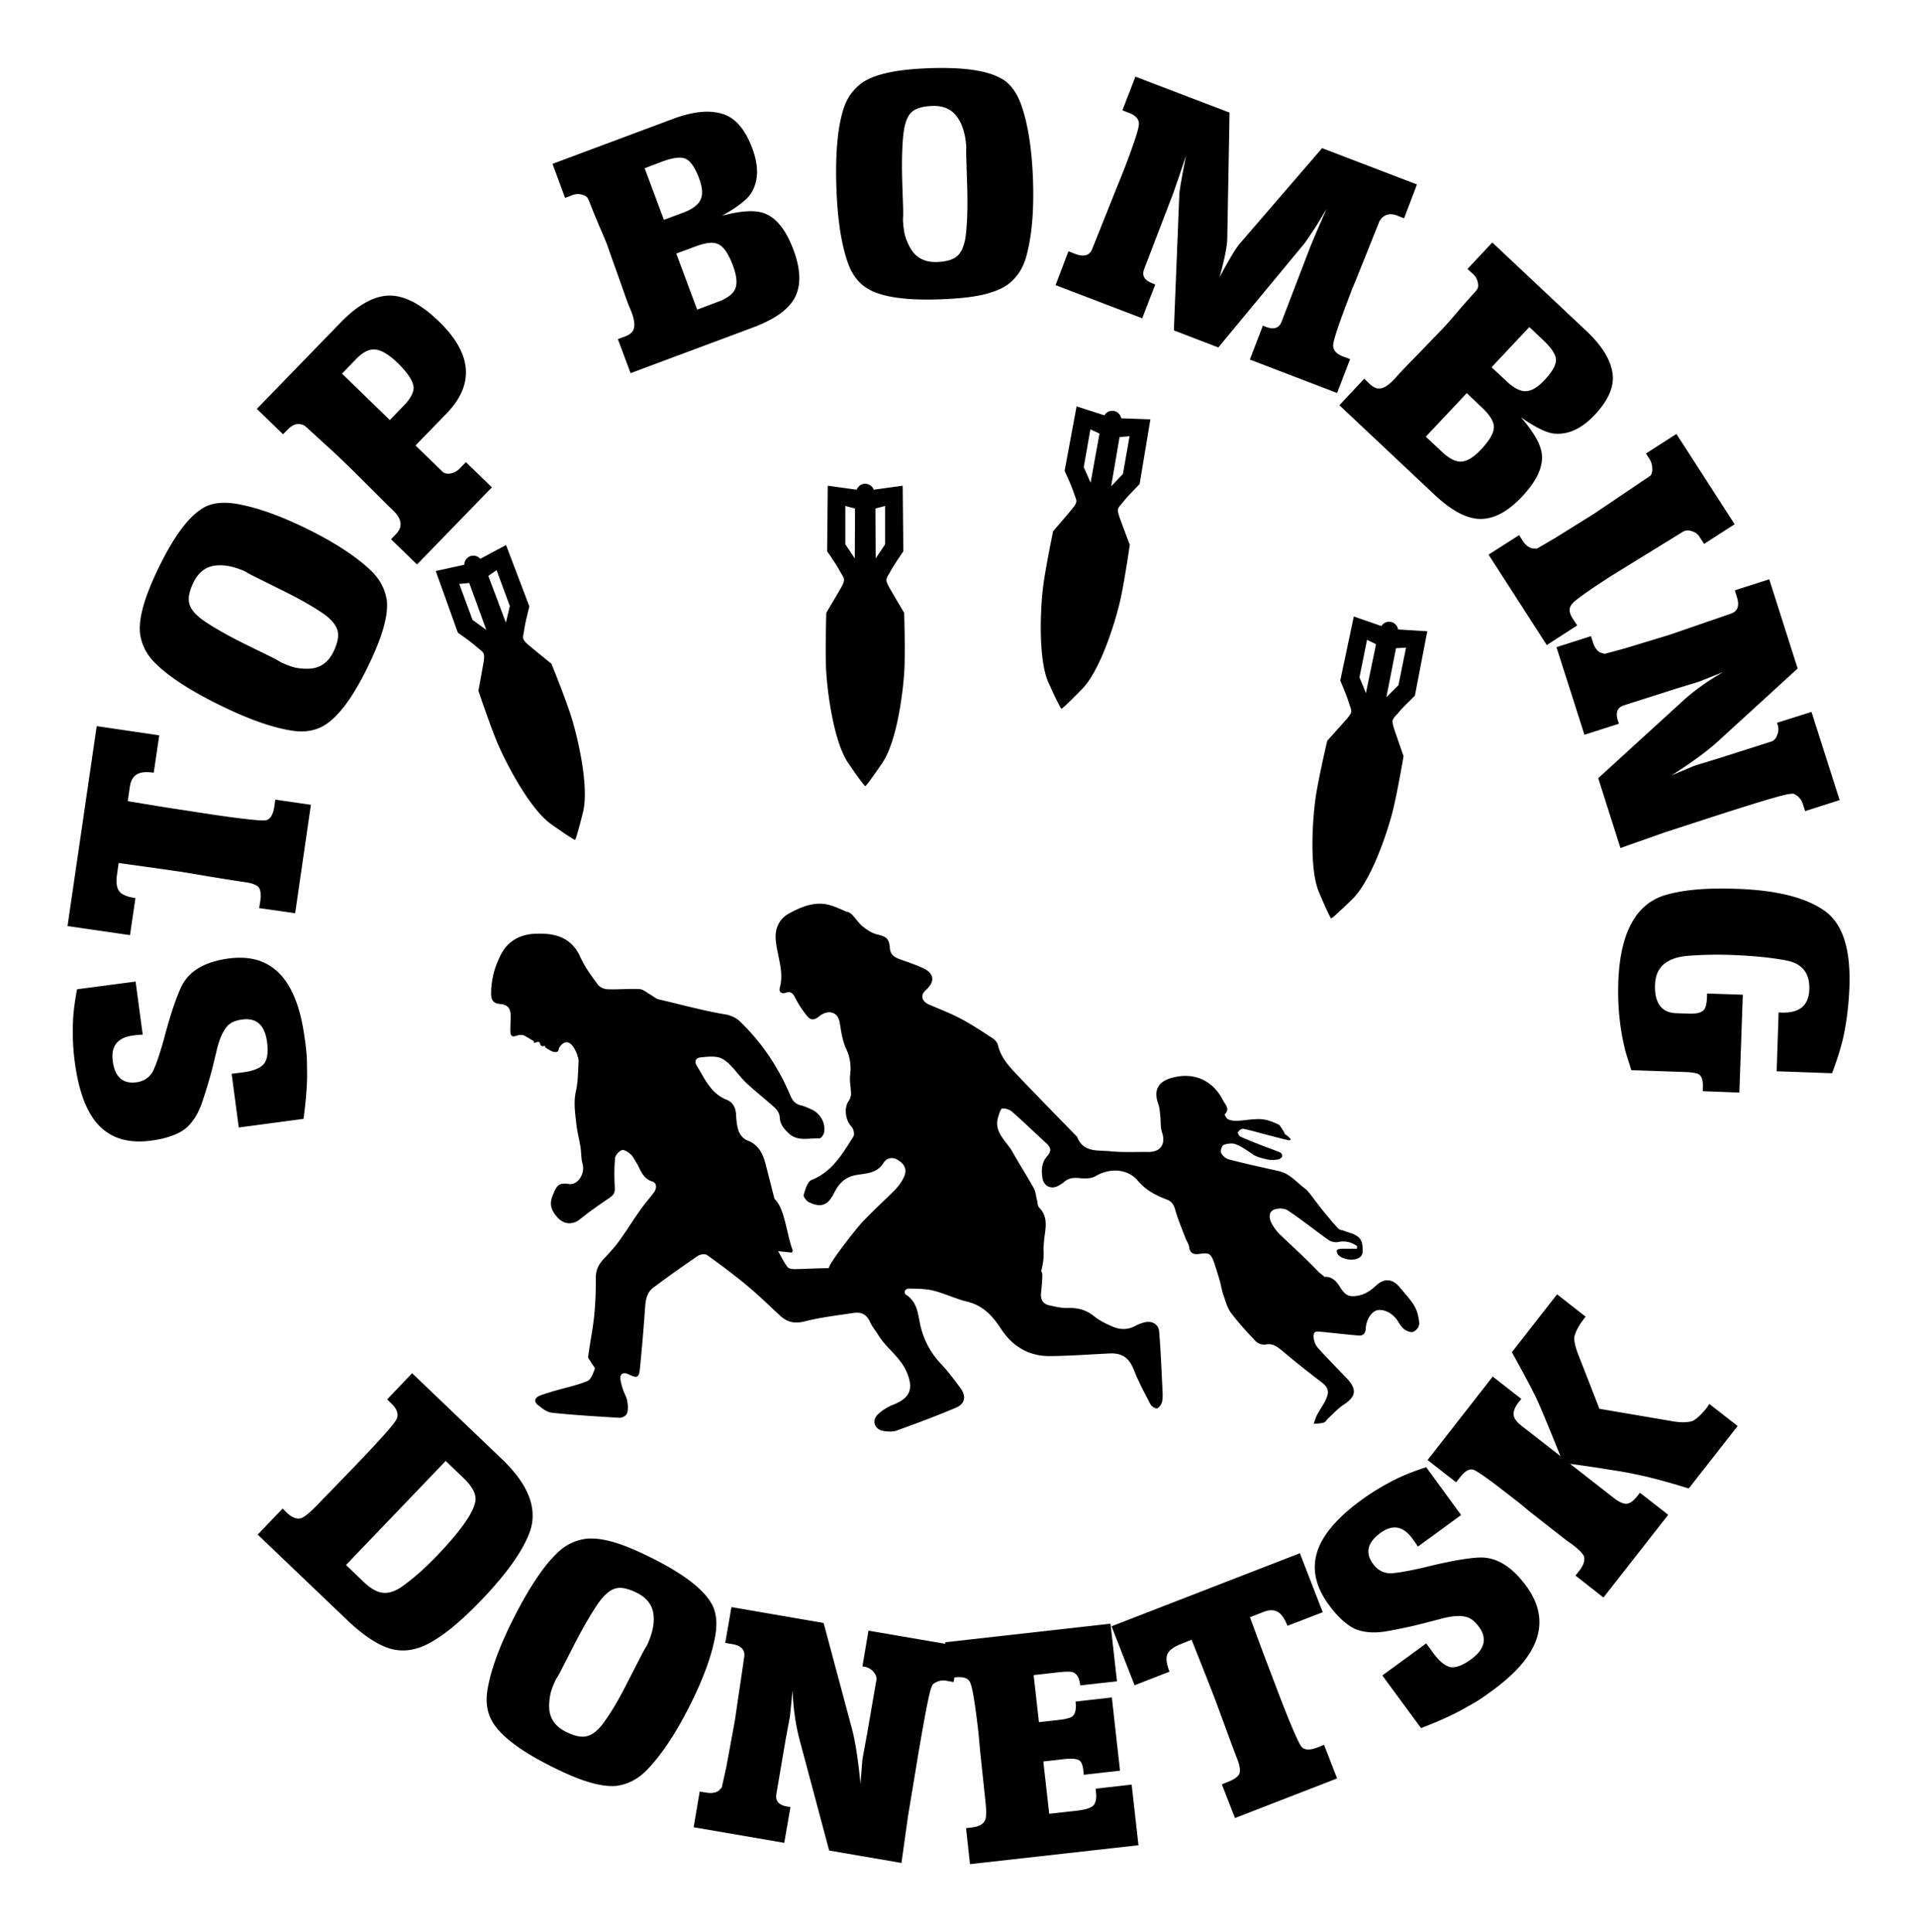 <svg xmlns="http://www.w3.org/2000/svg" viewBox="0 0 396.06 399.25"><path d="M97.15 114.94a1.85 1.85 0 00-1.22 1.76l-5.904 1.299 4.58 12.759s2.504 1.708 3.924 2.958c1.42 1.25 1.754.961 1.296 3.581-.458 2.62-.983 5.438-.983 5.438s2.099 6.295 3.74 10.344c1.644 4.05 6.747 13.994 11.239 17.191 4.492 3.198 4.98 3.289 4.98 3.289s.101-.16.259-.603l.086-.272c.063-.2.112-.383.2-.688.247-.854.602-2.168 1.103-4.174.5-2.006.457-4.774.126-7.686.056.485.109.94.148 1.414-.43-5.226-1.958-11.247-2.91-14.097-1.384-4.144-3.882-10.292-3.882-10.292s-2.23-1.8-4.282-3.493c-2.051-1.693-1.61-1.692-1.343-3.564.067-.468.17-1.009.284-1.547.117-.563.243-1.051.362-1.55.223-.93.413-1.702.413-1.702l-4.814-12.672-5.331 2.85a1.85 1.85 0 00-2.07-.543zm-2.266 5.725l2.063-.2 3.53 9.7-2.85-2.072-2.743-7.428zm7.71-2.848l2.743 7.428-.818 3.427-3.624-9.666 1.698-1.189zM134.29 205.475c-.704-.39-1.407-1.053-2.136-1.087-2.203-.107-4.422.11-6.63.031-.69-.023-1.605-.41-1.996-.941-1.172-1.594-2.393-3.213-3.26-4.976a12.8 12.8 0 01-.534-1.107c-1.196-2.406-3.055-3.77-5.658-4.259-1.15-.216-2.36-.23-3.534-.184-3.003.117-5.508 1.455-6.91 4.04-.38.695-.698 1.428-1 2.17a17.069 17.069 0 00-1.171 6.203c0 1.297.503 2.02 1.9 2.105 1.438.09 2.123.882 2.14 2.307.014 1.037-.064 2.076-.06 3.111.01 1.293.338 1.475 1.503 1.075.418-.128.835-.065 1.124-.078.2.036 2.103 1.193 2.255 1.28-.146.899.9-.404 1.229.42.192.483.099.423.328.53.673.312.498-.427.824.356.715.426 1.667 1.192 2.46.842.254-.112.253-.525.331-.764 2.06-3.146 3.701.948 3.858 1.79.128.299.195.632.178.99-.098 2.073-.101 4.188-.55 6.195-.514 2.303-.145 4.512.094 6.747.167 1.589.602 3.15.853 4.732.188 1.18.117 2.424.44 3.556.54 1.884-.941 4.361-2.798 4.104-2.182-.304-2.534.215-3.44 2.524-.696 1.772-.138 3.087 1.074 4.415 1.313 1.442 3.118 1.553 4.64.327 1.979-1.596 4.079-3.048 6.183-4.477.804-.547 1.045-1.11.993-2.081-.112-2.012-.134-4.045.055-6.044.058-.625.81-1.463 1.425-1.666.466-.155 1.3.442 1.814.882.468.4.725 1.045 1.079 1.58.964 1.462 1.275 3.361 3.372 4.025 1.015.322.955 1.486.248 2.382-.949 1.2-1.937 2.376-2.816 3.623-1.523 2.169-2.92 4.426-4.485 6.562-.955 1.308-2.112 2.468-3.2 3.678-.965 1.075-1.43 2.251-1.42 3.755.022 2.617-.074 5.248-.344 7.848-.288 2.78-.868 5.528-1.227 8.302-.053.394.407.857.639 1.284.251.46.824 1.037.706 1.35-.35.905-.79 2.16-1.528 2.46-2.21.89-4.58 1.383-6.884 2.053-.995.29-1.995.587-2.958.966-.938.372-1.257 1.167-.457 1.835.877.729 1.943 1.572 3 1.685 4.615.493 9.255.757 13.89 1.045.464.028 1.084-.236 1.403-.578.638-.678.393-2.919-.015-3.807-.52-1.12-.959-2.33-1.134-3.545-.169-1.182.613-1.578 1.707-1.051 1.762.846 2.13.718 2.323-1.208.418-4.175.764-8.356 1.06-12.54.11-1.588.346-3.142 1.652-4.127 3.032-2.284 6.137-4.475 9.275-6.616.47-.319 1.485-.443 1.887-.156 2.797 2.008 5.568 4.07 8.216 6.273 2.353 1.954 4.553 4.1 6.796 6.187 1.485 1.38 3.003 1.791 5.11 1.251 3.336-.85 6.79-1.242 10.206-1.76 1.516-.23 2.653.33 3.326 1.852.432.981 1.163 1.826 1.73 2.75 1.674 2.73 4.516 4.501 5.84 7.592 1.453 3.386.796 5.352-2.684 6.739-1.201.478-2.412 1.194-3.318 2.1-1.294 1.297-.538 3.144 1.29 3.378.871.11 1.854.199 2.644-.09 4.119-1.497 8.239-3.023 12.268-4.744 1.94-.831 2.16-2.403.858-4.132-1.246-1.655-2.476-3.342-3.897-4.84-2.097-2.213-3.496-4.742-4.238-7.678-.602-2.386-.53-5.04-3.004-6.655-.621-.403-.289-1.316.601-1.297 1.671.032 3.394.017 4.996.418 2.385.6 4.643 1.716 7.033 2.294 2.923.705 4.839 2.54 6.453 4.869.422.61.822 1.24 1.277 1.823 2.376 3.035 5.554 4.58 9.357 4.545 4.1-.039 8.195-.354 12.296-.544 2.721-.125 4.08.984 5.071 3.516.95 2.423 2.194 4.735 3.409 7.042.22.414 1.063.9 1.37.77.466-.195.9-.869 1.005-1.407.17-.858.104-1.773.058-2.66-.197-3.934-.35-7.875-.673-11.8-.127-1.54-1.537-2.289-3.067-1.875-.617.167-1.241.38-1.798.688-1.554.86-3.17.854-4.721.193-1.35-.576-2.725-1.24-3.853-2.156-1.656-1.34-3.422-1.78-5.497-1.711-1.25.042-2.528-.276-3.77-.546-1.324-.286-1.823-1.22-1.695-2.547.123-1.278.272-2.561.265-3.842 0-.223-.102-.445-.232-.668.38-1.499.623-3.007.467-4.522.057-1.043.137-2.088.286-3.119.298-2.003.424-3.91-1.193-5.526-.328-.328-.295-1.017-.43-1.54-.209-.81-.26-1.706-.652-2.415-1.407-2.531-2.98-4.974-4.394-7.503-1.287-2.302-3.965-4.071-2.956-7.292.194-.617.465-1.63.817-1.684.646-.095 1.537.207 2.048.657 2.34 2.052 4.57 4.23 6.87 6.327 1.155 1.052 1.363 1.715.355 2.878-1.177 1.36-1.199 2.89-.96 4.472.272 1.787 1.928 2.482 3.44 1.526.333-.21.7-.387.987-.654.959-.89 2.04-.958 3.3-.832 1.074.108 2.382.108 3.248-.41 2.873-1.709 6.58-1.62 8.746.953 1.664 1.976 3.713 3.025 5.98 3.884 1.032.39 1.443 1.077 1.742 2.149.556 2.024 1.41 3.966 2.153 5.934.214.564.633 1.088.697 1.662.152 1.316.875 1.657 2.048 1.493 2.137-.294 2.422-.142 3.158 1.871.13.357 1.068 3.366 1.176 3.795.242.95.405 1.926.726 2.847.437 1.247.777 2.615 1.546 3.64 1.563 2.084 3.335 4.022 5.136 5.91.437.455 1.376.777 1.987.658 1.42-.282 2.32.34 3.315 1.169 2.611 2.18 5.249 4.332 7.97 6.374 1.425 1.07 1.987 1.83 1.378 3.409-.49 1.266-1.36 2.382-2 3.597-.302.576-.461 1.229-.686 1.848.71-.085 1.45-.077 2.12-.289.372-.118.61-.62.935-.92 1.016-.926 1.946-1.988 3.085-2.726 2.61-1.693 2.857-3.204.698-5.463-1.96-2.05-3.937-4.083-5.855-6.17a4.066 4.066 0 01-.896-1.67c-.14-.523-.199-1.307.093-1.636.256-.289 1.05-.18 1.596-.128 2.496.232 4.985.544 7.482.746.92.075 1.444-.443 1.49-1.442.081-1.793 1.124-3.442 2.305-3.763 1.412-.382 3.35.643 4.329 2.223.384.625.796 1.297 1.365 1.716.491.364 1.353.697 1.817.501.345-.147.745-.508 1.001-.89.051-.065.11-.244.147-.373.049-.176.11-.288.093-.54-.031-.38-.086-.76-.159-1.142-.01-.03-.01-.062-.022-.117-.154-.769-.39-1.522-.763-2.17-.829-1.44-2.019-2.674-3.092-3.967-1.5-1.813-3.226-1.934-4.887-.36-1.373 1.3-2.939 2.213-4.873 2.192-1.797-.02-2.285-1.674-3.206-2.776-.708-.85-1.542-1.286-2.574-1.218-.332-.3-.695-.593-1.092-.89-2.673-2.796-5.426-5.298-8.123-7.856-.665-.633-1.211-1.43-1.667-2.232-.549-.964-.728-2.269.255-2.814.777-.43 2.26-.445 2.984.032 2.922 1.922 5.648 4.14 8.508 6.163.505.359 1.346.52 1.954.396 1.508-.31 2.744.044 3.906.836-.012.186-.02.37-.033.558-1.063 0-2.127-.016-3.186.01-.32.008-.69.063-.924.245-.108.081-.025.555.1.783.54.974 2.712 1.526 4.062 1.018 1.32-.498 1.189-1.52 1.083-2.7-.01-.061-.021-.11-.03-.169-.023-.12-.031-.147-.041-.25-.284-1.353-1.279-1.802-2.494-2.216-.515-.176-1.072-.344-1.586-.564-.387.051-.92-.3-1.206-.759-.02-.019-.042-.035-.06-.055-.09-.095-.173-.196-.261-.292-.714-.72-.74-.878-1.864-2.164a109.56 109.56 0 01-2.72-3.503 28.88 28.88 0 00-1.276-1.583c-1.737-1.232-2.923-2.745-4.685-3.507-.017.021-.034.041-.039.073 0-.034-.01-.061-.01-.093a9.322 9.322 0 00-1.268-.384c-3.356-.75-6.717-1.488-10.042-2.348-.637-.164-1.34-.783-1.614-1.376-.186-.401.181-1.49.548-1.629.756-.29 1.775-.409 2.502-.124 1.22.476 2.327 1.274 3.423 2.018 1.009.802 3.64 1.224 3.746 1.22.504-.07.54.07.67.007.297-.022.598-.056.903-.116.323-.062.716-.34.839-.623.074-.17-.138-.624-.35-.78-.34-.165-.439-.164-.703-.288-1.11-.44-2.236-.839-3.345-1.274-1.443-.563-2.889-1.13-4.293-1.778-.259-.118-.548-.739-.45-.939.657-.557-.09-.215.968-.672 1.435.278 2.842.694 4.26 1.063 1.753.456 3.5.94 5.265 1.33.126.028.289-.043.448-.15-.38-.466-.76-.863-1.198-1.06-.294-.652-.717-1.303-1.2-1.958-1.154-.548-2.386-1.075-3.617-1.177-1.661-.14-3.36.244-5.048.324-.628.03-1.314-.051-1.883-.294-.344-.147-.79-.966-.725-1.033 1.14-1.168.146-1.928-.362-2.912-2.145-4.17-6.024-5.906-10.634-4.627-2.843.788-3.74 2.637-2.73 5.42.278.761.306 1.618.4 2.435.132 1.139.01 2.358.37 3.412.813 2.359-.303 4.074-2.822 4.04-2.62-.035-5.258.123-7.852-.144-2.55-.263-5.635.337-6.894-3.017-.032-.083-.142-.134-.21-.206-4.06-4.182-8.148-8.337-12.165-12.562-1.696-1.784-3.38-3.608-3.96-6.158-.116-.517-.586-1.073-1.049-1.373-2.145-1.4-4.28-2.83-6.536-4.03-2.13-1.128-4.397-2.007-6.622-2.954-1.543-.657-1.883-1.943-.727-2.969.311-.276.562-.55.767-.82.1-.19.229-.347.296-.449.737-1.34.136-2.557-1.81-3.411-1.516-.665-3.095-1.187-4.652-1.756-1.083-.397-1.896-.945-1.996-2.268-.154-2.01-.732-2.386-2.716-2.86-1.026-.247-1.997-.934-2.857-1.596-.73-.563-1.268-1.378-1.885-2.086-.436-.5-.874-.893-1.398-.969-.37-.056-2.2-1.066-3.93-1.48-2.805-.672-5.552.47-7.983 1.787-1.876 1.015-2.949 2.797-2.828 5.157.177 3.419 1.827 6.703.85 10.236-.227.819.315 1.34 1.246 1.023 1.124-.382 1.515.204 1.985 1.138.674 1.334 1.541 2.597 2.483 3.757.704.865 1.535.733 2.443-.034.59-.5 1.547-.9 2.278-.816 1.141.13 1.775.985 1.975 2.254.285 1.797.555 3.672 1.312 5.29.844 1.81 1.046 3.516.815 5.443-.153 1.273.175 2.597.184 3.899 0 .475-.202 1.022-.48 1.42-1.03 1.474-.676 4.027.57 5.31.422.432.691 1.595.416 2.033-2.26 3.57-4.358 7.28-8.657 9-.84.339-1.295 1.95-1.627 3.061-.114.384.564 1.284 1.079 1.532 2.48 1.19 3.928.66 5.166-1.832.97-1.95 2.204-3.347 4.551-3.775 2.002-.366 4.292-.309 5.644-2.444.676-1.072 1.769-1.41 2.972-.698 1.471.878 1.987 2.04 1.32 3.492a9.498 9.498 0 01-1.826 2.649c-2.27 2.33-4.738 4.477-6.931 6.875-.273.3-.614.7-.991 1.155-.232.279-.46.558-.685.845-2.06 2.576-4.744 6.233-4.97 6.944-.058.138-.118.272-.166.422-1.289.003-2.576.049-3.864.097-1.002.04-2 .081-3 .095-.553.006-1.349-.055-1.623-.406-.728-.927-1.232-2.031-1.96-3.3 1.076.112 1.96.203 2.847.297.078-.219.179-.359.165-.486-1.254-3.21-1.577-8.418-3.663-10.532-.127-.123-.168-.356-.217-.546-.577-2.244-1.14-4.49-1.721-6.73-.564-2.175-1.463-4.03-3.81-4.908-.715-.265-1.437-1.089-1.716-1.824-.407-1.083-.52-2.306-.573-3.48-.066-1.446-.667-2.577-1.94-3.08-3.32-1.309-4.535-4.39-6.206-7.088-.459-.738-.254-1.546.75-1.658 1.218-.135 2.495-.282 3.67-.044.87.174 1.736.834 2.399 1.49 1.221 1.2 2.2 2.656 3.448 3.826 1.905 1.79 3.991 3.39 5.922 5.158.491.453.942 1.218.969 1.86.064 1.498.863 2.459 1.859 3.392 1.88 1.762 4.2.938 6.35 1.052.303.017.84-.691.938-1.137.428-1.931-.703-4.006-2.547-4.838-.721-.325-1.444-.686-2.207-.858-1.151-.259-1.756-.988-2.182-2.002-2.443-5.808-5.877-10.96-10.411-15.333-.701-.676-1.728-1.171-2.685-1.4-4.518-.722-9.56-2.114-14.027-3.147-.675-.156-1.256-.703-1.891-1.054M178.76 99.966a1.85 1.85 0 00-1.754 1.228l-5.988-.827-.126 13.556s1.757 2.47 2.656 4.134c.899 1.664 1.312 1.51-.025 3.809-1.337 2.299-2.806 4.76-2.806 4.76s-.213 6.633-.075 11c.138 4.368 1.479 15.465 4.585 20.02 3.106 4.557 3.533 4.812 3.533 4.812s.15-.115.451-.476l.175-.226c.129-.165.238-.32.426-.576.528-.715 1.316-1.825 2.481-3.533 1.165-1.709 2.083-4.32 2.781-7.166-.115.474-.223.919-.35 1.378 1.407-5.052 2.06-11.23 2.154-14.232.138-4.368-.075-11-.075-11s-1.469-2.462-2.806-4.761c-1.338-2.299-.924-2.145-.025-3.809.225-.416.508-.887.802-1.353.305-.487.592-.902.877-1.328.53-.795.977-1.453.977-1.453l-.125-13.556-5.989.827a1.85 1.85 0 00-1.754-1.228zm-4.11 4.585l2.005.526-.05 10.323-1.955-2.931v-7.918zm8.22 0v7.918l-1.955 2.932-.05-10.323 2.004-.526zM287.37 128.521a1.85 1.85 0 00-1.962.857l-5.707-1.994-2.802 13.263s1.234 2.769 1.786 4.577.988 1.74-.777 3.729c-1.766 1.99-3.692 4.112-3.692 4.112s-1.52 6.46-2.248 10.768c-.728 4.309-1.606 15.452.538 20.532s2.512 5.414 2.512 5.414.17-.082.537-.377l.216-.186c.158-.137.296-.268.532-.481.658-.597 1.65-1.529 3.13-2.973 1.479-1.445 2.895-3.823 4.142-6.475-.206.442-.4.857-.616 1.281 2.378-4.674 4.239-10.6 4.925-13.525.999-4.254 2.1-10.798 2.1-10.798s-.952-2.703-1.81-5.221c-.856-2.518-.481-2.285.73-3.739.302-.363.673-.77 1.053-1.167.395-.418.758-.767 1.122-1.129.678-.674 1.245-1.231 1.245-1.231l2.557-13.313-6.034-.373a1.85 1.85 0 00-1.477-1.55zm-4.935 3.683l1.861.912-2.09 10.11-1.336-3.26 1.565-7.762zm8.057 1.624l-1.565 7.762-2.496 2.487 1.992-10.13 2.069-.12zM230.12 84.918a1.85 1.85 0 00-1.94.905l-5.755-1.852-2.472 13.329s1.302 2.737 1.899 4.532 1.03 1.714-.685 3.747a594.92 594.92 0 01-3.589 4.202s-1.359 6.495-1.98 10.82c-.621 4.326-1.223 15.487 1.046 20.512 2.27 5.025 2.646 5.35 2.646 5.35s.167-.086.527-.39l.211-.192c.155-.14.29-.275.52-.494.643-.612 1.612-1.569 3.055-3.05 1.443-1.48 2.8-3.893 3.981-6.575-.195.447-.38.867-.584 1.296 2.262-4.73 3.975-10.702 4.589-13.643.892-4.277 1.832-10.846 1.832-10.846s-1.02-2.679-1.939-5.175c-.919-2.495-.538-2.272.636-3.755.293-.37.654-.786 1.024-1.194.385-.427.74-.785 1.094-1.155.66-.691 1.214-1.262 1.214-1.262l2.226-13.372-6.041-.224a1.85 1.85 0 00-1.515-1.513zm-4.842 3.804l1.883.865-1.839 10.158-1.416-3.226 1.372-7.798zm8.094 1.424L232 97.944l-2.433 2.549 1.74-10.176 2.065-.171zM194.77 14.049c-.778-.001-1.57.004-2.406.031-3.625.12-6.587.435-8.875.938-2.289.502-4.081 1.197-5.375 2.094-1.918 1.386-3.215 3.265-3.906 5.593-1.157 3.753-1.635 9.06-1.407 15.97.22 6.652 1.03 11.931 2.438 15.811.892 2.447 2.324 4.225 4.281 5.313 2.913 1.611 7.711 2.283 14.406 2.062 3.625-.12 6.586-.403 8.875-.906 2.289-.502 4.081-1.228 5.375-2.125 1.833-1.384 3.09-3.234 3.781-5.562 1.187-4.138 1.683-9.425 1.47-15.906-.216-6.525-1.044-11.825-2.5-15.875-.984-2.615-2.376-4.39-4.157-5.313-2.55-1.41-6.556-2.118-12-2.125zm39.812 1.781l-2.688 6.969 1.375.531c1.435.55 2.119 1.375 2.032 2.438s-1.11 4.15-3.063 9.25l-1.65 4.093-4.94 12.344c-.518 1.355-1.698 1.701-3.531 1l-1.375-.532-2.656 7 17.906 6.844 2.687-6.969-.656-.28c-1.594-.611-2.144-1.583-1.625-2.938l6-15.656 1.156-3.344 1.5-4.469c-.9 4.498-1.365 7.213-1.406 8.156l-1.125 28 9.188 3.532 17.875-21.594c1.442-2.098 2.443-3.605 2.968-4.5a126.77 126.77 0 011.5-2.5l-1.92 4.406-1.343 3.187-6 15.656c-.52 1.355-1.586 1.72-3.22 1.094l-.656-.25-2.687 7 18.02 6.906 2.688-7-1.438-.531c-1.395-.534-2.08-1.314-2.063-2.313.032-1.038 1.18-4.464 3.407-10.28l.593-1.563.625-1.47 4.97-12.405.374-.5c.85-.908 1.913-1.113 3.188-.625l1.5.594 2.656-7-19.594-7.5-17 19.719c-.826.963-2.23 3.286-4.188 6.968 1.045-3.803 1.569-6.44 1.594-7.937l.469-26.094-19.469-7.438zm-41.906 6.063c2.473-.082 4.275.855 5.406 2.78.914 1.466 1.416 3.415 1.563 5.813-.05.465-.036 1.174 0 2.25.04 1.237.085 2.93.156 5.063.083 2.516.096 4.733.031 6.656-.064 1.923-.202 3.506-.375 4.75-.324 1.804-.908 3.07-1.781 3.781-.873.712-2.249 1.095-4.125 1.156-2.473.082-4.275-.854-5.406-2.78a11.738 11.738 0 01-1.188-2.782c-.216-.922-.344-1.97-.406-3.125.048-.698.066-1.574.031-2.625-.039-1.194-.094-2.717-.156-4.594-.086-2.6-.096-4.858-.031-6.78.063-1.967.2-3.53.375-4.688.325-1.804.887-3.051 1.719-3.72.873-.711 2.268-1.092 4.187-1.155zm-46.77 1.187c-2 .035-4.264.518-6.813 1.468l-24.938 9.313 2.594 7.031 1.563-.594c.6-.223 1.22-.26 1.875-.093.654.166 1.076.436 1.25.78l.25.5c.417 1.12 1.1 2.77 2 4.938.94 2.154 1.527 3.57 1.781 4.25l1.125 3.22c.403 1.079.968 2.678 1.719 4.812.75 2.133 1.263 3.561 1.531 4.28l.625 1.47c.552 1.479.716 2.611.5 3.375-.176.749-.773 1.3-1.813 1.687l-1.5.563 2.625 7.03 25.281-9.437c4.518-1.685 7.425-3.775 8.688-6.25 1.288-2.53 1.179-5.783-.313-9.78-1.565-4.198-3.632-6.757-6.187-7.626-1.927-.647-4.782-.45-8.594.563 3.284-1.817 5.324-3.42 6.125-4.813 1.453-2.454 1.499-5.496.156-9.094-1.49-3.997-3.558-6.372-6.218-7.156-1.004-.309-2.112-.458-3.313-.437zm-5.625 9.5c.558-.016 1.036.08 1.406.25.988.45 1.915 1.792 2.75 4.03.716 1.92.798 3.38.281 4.438-.476 1.043-1.674 1.94-3.593 2.657l-3.96 1.469-3.97-10.656 3.532-1.344c1.45-.54 2.633-.817 3.563-.844zm168.03 17.53l-5.125 5.47 1.23 1.124c.466.439.765.997.906 1.657.141.66.076 1.128-.156 1.437l-.344.469c-.818.87-1.986 2.2-3.531 3.969-1.514 1.797-2.534 2.94-3.031 3.469l-2.35 2.436c-.79.84-1.983 2.07-3.563 3.688a254.137 254.137 0 00-3.156 3.28l-1.062 1.188c-1.082 1.15-2.001 1.793-2.782 1.938-.749.174-1.535-.115-2.343-.875l-1.157-1.094-5.125 5.469 19.656 18.5c3.513 3.302 6.66 4.965 9.438 5 2.838.033 5.734-1.517 8.656-4.625 3.069-3.264 4.417-6.231 4.063-8.906-.274-2.014-1.716-4.5-4.313-7.47 3.085 2.14 5.428 3.274 7.031 3.376 2.844.214 5.589-1.077 8.22-3.875 2.922-3.109 4.132-6.05 3.655-8.781-.447-2.764-2.235-5.613-5.406-8.594l-19.406-18.25zm-161.12.063a3 3 0 011.375.375c1.018.531 1.98 1.977 2.875 4.375.76 2.039.915 3.627.469 4.75-.462 1.083-1.644 1.972-3.563 2.688l-4.312 1.625-4.313-11.594 4.063-1.5c1.349-.504 2.497-.753 3.406-.72zM80.411 61.08c-3.137.047-6.496 1.92-10.062 5.594L53.068 84.486l5.406 5.25 1-1c1.1-1.133 2.22-1.399 3.375-.813l.594.47c.337.326 1.48 1.372 3.406 3.124 1.896 1.722 3.203 2.943 3.938 3.656l2.125 2.063 7.437 7.406.875.844c1.837 1.783 2.019 3.406.563 4.906l-1 1.031 5.37 5.221 15.47-15.938-5.375-5.219-1.22 1.282c-.564.581-1.214.93-1.937 1.062-.722.132-1.29.01-1.718-.406l-5.532-5.375 6.375-6.563c5.855-6.03 5.357-12.374-1.5-19.03-3.734-3.627-7.175-5.422-10.312-5.376zm235.56 6.5l2.75 2.594c1.803 1.695 2.716 3.07 2.75 4.156.034 1.086-.77 2.51-2.406 4.25-1.403 1.492-2.698 2.244-3.875 2.25-1.146.036-2.446-.66-3.938-2.062l-3.09-2.875 7.81-8.313zm-238.87 4.625c.157-.007.283.015.438.031 1.268.102 2.818 1.028 4.624 2.782 1.99 1.932 3.081 3.55 3.282 4.875.107 1.115-.578 2.438-2.094 4l-2.81 2.906-9.88-9.593 2.969-3.063c1.196-1.232 2.37-1.885 3.469-1.937zm225.94 9.031l3.156 3c1.679 1.578 2.492 2.946 2.438 4.125-.025 1.148-.903 2.666-2.656 4.532-1.49 1.585-2.827 2.402-4.032 2.5-1.175.066-2.508-.598-4-2l-3.375-3.157 8.47-9zm43.312 8.438l-6.281 4.031.781 1.25c.392.61.564 1.401.5 2.406-.051.236-.095.453-.156.594a1.433 1.433 0 01-.219.344l-11.562 7.812-8.219 5.125-3.656 2.125-1-.031c-.754-.225-1.399-.742-1.906-1.531l-.781-1.219-6.313 4.031 12.031 18.688 6.281-4.062-.937-1.438c-.808-1.256-.821-2.27-.063-3.062.557-.713 3.222-2.627 8.031-5.72l3.438-2.124 11.406-7.031c.561-.31 1.154-.33 1.813-.094.694.213 1.216.587 1.562 1.125l.969 1.5 6.312-4.063-12.03-18.657zm-300.1 14.219c-1.868.01-3.417.46-4.656 1.312-2.793 1.813-5.67 5.707-8.625 11.72-1.6 3.254-2.71 6.025-3.344 8.28-.633 2.257-.87 4.156-.688 5.72.322 2.344 1.365 4.356 3.094 6.062 2.767 2.786 7.234 5.701 13.438 8.75 5.974 2.936 11.006 4.699 15.094 5.281 2.579.364 4.807-.066 6.688-1.281 2.792-1.813 5.67-5.707 8.625-11.72 1.6-3.254 2.71-6.024 3.344-8.28.633-2.256.87-4.156.687-5.72-.359-2.267-1.396-4.262-3.125-5.968-3.093-2.994-7.555-5.92-13.375-8.781-5.859-2.88-10.928-4.63-15.188-5.25a14.562 14.562 0 00-1.969-.125zm-1.25 12.938c1.701-.116 3.63.341 5.781 1.312.372.265 1.033.62 2.063 1.125 1.11.546 2.616 1.31 4.53 2.25 2.26 1.11 4.24 2.132 5.907 3.094 1.667.962 3.015 1.825 4.031 2.563 1.44 1.135 2.252 2.238 2.47 3.343.217 1.106-.08 2.503-.907 4.188-1.092 2.221-2.768 3.377-5 3.469a11.62 11.62 0 01-3-.25c-.861-.229-1.804-.586-2.781-1.031-.614-.397-1.435-.836-2.47-1.344-1.071-.527-2.47-1.203-4.155-2.031-2.336-1.148-4.334-2.195-6-3.157-1.705-.98-3.03-1.831-3.97-2.53-1.438-1.136-2.239-2.234-2.437-3.282-.217-1.105.091-2.527.938-4.25 1.091-2.22 2.768-3.377 5-3.469zm320.54 2.874l-7.125 2.281.438 1.406c.582 1.83.15 2.972-1.313 3.438l-12.594 4.344-9.25 2.812-4.156 1.125-.969-.281c-.67-.414-1.14-1.096-1.437-2.031l-.438-1.344-7.125 2.281 5.781 18.094 7.125-2.281-.219-.656c-.53-1.667-.1-2.716 1.282-3.157l10.688-3.406 4.875-1.5 4.937-1.969c-3.182 1.82-5.95 3.797-8.312 5.938l-17.531 16 4.594 14.438 9.125-3.219 12.78-4.156 1.594-.5c7.115-2.266 11-3.362 11.688-3.313.38-.076.697-.036.938.157a3.2 3.2 0 011.531 1.875l.5 1.53 7.125-2.28-5.813-18.22-7.125 2.25.22.688c.138.717.04 1.37-.25 2-.252.617-.629 1.02-1.157 1.188l-10.375 3.312-5.5 1.688-4.687 1.968c4.015-2.577 7.063-4.804 9.125-6.625l16.89-15.438-5.87-18.438zm-345.56 30.344l-6.031 41.312 12.906 1.875 1.125-7.656c-1.731-.253-2.84-.73-3.344-1.407-.54-.725-.697-1.875-.469-3.437l.344-2.406 7.625 1.062 5.438.782c2.315.381 4.682.787 7.125 1.187 2.4.394 4.395.703 6 .938 1.562.228 2.533.639 2.875 1.25.3.604.366 1.525.187 2.75l-.219 1.343 7.438 1.063 3.25-22.406-7.344-1.063-.188 1.313c-.271 1.857-.898 2.857-1.906 2.969-1.05.105-4.68-.286-10.844-1.188l-9.969-1.531-7.593-1.25.437-2.969c.18-1.224.65-2.081 1.406-2.531.762-.492 1.927-.61 3.532-.375l1.14-7.725-12.94-1.906zm336.56 33.562c-2.425-.022-4.603.062-6.531.25-2.528.251-4.667.673-6.438 1.25-2.637.93-4.702 2.626-6.156 5.094-1.859 3.05-2.871 7.283-3.062 12.656-.183 5.116.329 9.982 1.53 14.594l1.157 3.687 11 .375c1.492.053 2.456.21 2.875.438.669.408.955 1.291.906 2.656l-.031.875 7.562.281.72-20.219-7.376-.25-.04.91c-.051 1.45-.338 2.355-.906 2.719-.527.408-1.5.581-2.906.531l-2.563-.094c-3.027-.107-4.48-2.1-4.344-5.937.131-3.667 2.504-5.632 7.125-5.938 2.74-.2 5.59-.26 8.532-.156 4.647.166 8.55.564 11.688 1.188 3.135.666 4.648 2.654 4.53 5.937-.118 3.326-2.04 4.913-5.75 4.781l-.593-.03-.406 12.155 11.438.406c1.365-3.58 2.28-6.72 2.719-9.437.48-2.715.771-5.538.875-8.438.279-7.845-1.43-13.05-5.094-15.656-3.83-2.74-9.825-4.272-17.97-4.562a95.116 95.116 0 00-2.5-.063zm-307.59 14.312c-.522.021-1.044.052-1.594.125-4.949.655-8.21 2.533-9.781 5.625-1.121 2.257-2.374 5.966-3.719 11.094-.996 3.532-1.805 5.833-2.437 6.906-.754 1.133-1.823 1.784-3.22 1.969-2.833.375-4.469-1.076-4.905-4.375-.409-3.088.984-4.862 4.156-5.281l.937-.125 1.094-.063-1.469-10.969-12.094 1.594c-.351 1.897-.596 3.525-.718 4.875-.128 1.308-.18 2.852-.157 4.656.024 1.805.16 3.64.407 5.5.817 6.176 2.508 10.591 5.093 13.22 2.586 2.627 6.13 3.63 10.656 3.03 2.961-.391 5.285-1.178 6.938-2.343 1.558-1.24 2.754-3.065 3.594-5.5.834-2.478 1.559-4.87 2.156-7.188l.906-3.75c.524-2.221 1.259-3.852 2.156-4.875.636-.73 1.656-1.185 3.094-1.375 2.961-.392 4.666 1.157 5.125 4.625.28 2.115.073 3.621-.625 4.531-.745.874-2.166 1.47-4.281 1.75l-2.406.313 1.469 11.094 13.375-1.781c.588-4.339.834-7.925.718-10.75a28.563 28.563 0 00-.093-2.688 54.42 54.42 0 00-.282-2.594l-.125-.781c-1.495-11.301-6.142-16.786-13.969-16.469zm272.75 69.53l-9.344 11.97c2.183 3.927 3.883 7.092 5.063 9.531.949 2.042 2.604 6.026 4.969 11.938l-7.98-6.22c-1.076-.84-1.634-1.62-1.688-2.312-.062-.753.27-1.62 1.031-2.594l.563-.688-5.906-4.625-13.47 17.25 5.907 4.594.781-1c1.104-1.412 2.069-1.915 2.906-1.531.864.35 3.255 2.05 7.188 5.125l2.187 1.687 2.063 1.72 7.656 6 1.25.874c1.31 1.025 2.098 1.827 2.344 2.344.29.876-.018 1.886-.938 3.062l-.781 1 5.781 4.532 13.375-17.094-5.844-4.563-.562.719c-.762.975-1.466 1.482-2.125 1.562-.693.055-1.58-.315-2.656-1.156l-9.094-7.094c3.183.431 5.922.832 8.219 1.22 2.323.353 4.092.657 5.28.937 2.772.542 6.452 1.522 11.032 2.937l10.094-12.906-5.844-4.562-.5.75c-.473.605-.95 1.14-1.437 1.625-.462.451-.96.82-1.47 1.125-.962.33-2.263.38-3.905.125l-15.406-2.625-4.407-11.312c-.713-1.858-.932-3.146-.687-3.875.328-1.043.96-2.196 1.906-3.406l.344-.438-5.906-4.625zm-236.56 16.313l-5.156 5.406.812.781c1.326 1.269 1.67 2.46 1 3.532-.61 1.07-3.422 4.195-8.406 9.406l-7.56 7.81c-1.651 1.726-2.844 2.742-3.562 3-.93.292-1.953-.095-3.063-1.156l-.812-.813-5.157 5.375 18.375 17.562c3.423 3.274 6.452 5.275 9.094 6.031 2.703.755 5.518.288 8.438-1.406 2.95-1.665 6.391-4.556 10.344-8.687 5.16-5.396 8.485-10.044 9.937-13.97 1.735-4.776-.169-9.816-5.719-15.124l-18.562-17.75zm6.938 18.125l3.656 3.5c1.788 1.71 2.62 3.233 2.5 4.594-.22 2.328-2.865 6.165-7.938 11.469-2.625 2.744-5.12 4.91-7.437 6.53-1.428.938-2.725 1.31-3.906 1.126-1.15-.156-2.426-.892-3.813-2.219l-3.656-3.5 20.594-21.5zm202.58 1.29c-1.834.601-3.382 1.179-4.625 1.719-1.21.515-2.585 1.207-4.157 2.094a46.951 46.951 0 00-4.656 3c-5.027 3.678-8.06 7.283-9.125 10.811-1.065 3.53-.259 7.129 2.438 10.812 1.764 2.41 3.559 4.077 5.375 4.97 1.834.772 4.023.93 6.562.5 2.574-.457 5.024-.976 7.344-1.563l3.719-.969c2.2-.606 3.953-.766 5.28-.469.946.208 1.863.892 2.72 2.063 1.764 2.41 1.23 4.652-1.594 6.719-1.722 1.26-3.148 1.8-4.281 1.625-1.124-.235-2.303-1.216-3.563-2.938l-1.44-1.96-9.062 6.625 8 10.875c4.089-1.565 7.326-3.075 9.75-4.531.798-.426 1.595-.88 2.344-1.375a55.209 55.209 0 002.156-1.5l.593-.438c9.813-7.181 12.116-14.37 6.875-21.53-2.948-4.029-6.159-5.98-9.625-5.876-2.518.099-6.356.783-11.5 2.063-3.576.82-5.973 1.228-7.218 1.187-1.356-.118-2.45-.77-3.282-1.906-1.688-2.307-1.185-4.44 1.5-6.406 2.514-1.84 4.704-1.457 6.594 1.125l.563.781.594.906 8.937-6.53-7.219-9.876zm-172.22 14.75a9.959 9.959 0 00-1.25.031c-2.35.291-4.398 1.294-6.125 3-2.822 2.73-5.778 7.18-8.907 13.344-3.013 5.935-4.833 10.952-5.468 15.031-.398 2.574-.003 4.791 1.187 6.688 1.776 2.816 5.652 5.749 11.625 8.78 3.234 1.643 5.971 2.807 8.219 3.47 2.247.662 4.153.912 5.719.75 2.272-.33 4.272-1.356 6-3.063 3.033-3.053 6.001-7.467 8.937-13.25 2.955-5.82 4.794-10.874 5.469-15.125.398-2.764.022-4.958-1.094-6.625-1.776-2.816-5.652-5.749-11.625-8.781-3.234-1.642-5.971-2.806-8.219-3.469-1.685-.497-3.166-.748-4.468-.781zm146.12 3.031l-38.906 15.094 4.75 12.188 7.218-2.812c-.633-1.631-.778-2.821-.437-3.594.365-.828 1.278-1.523 2.75-2.094l2.25-.906 2.844 7.156 2 5.125c.81 2.203 1.644 4.459 2.5 6.781a376.07 376.07 0 002.125 5.688c.571 1.471.675 2.526.312 3.125-.378.558-1.128 1.052-2.281 1.5l-1.25.5 2.719 6.968 21.094-8.187-2.688-6.938-1.25.5c-1.75.68-2.906.604-3.5-.218-.61-.862-2.058-4.193-4.312-10l-3.594-9.47-2.656-7.187 2.812-1.093c1.154-.448 2.111-.467 2.875-.032.804.42 1.476 1.395 2.063 2.907l7.28-2.813-4.718-12.188zm-140.72 7.156c1.035-.06 2.314.302 3.812 1.063 2.207 1.12 3.344 2.798 3.406 5.031.096 1.745-.416 3.734-1.469 5.938-.263.392-.602.969-1.062 1.875-.56 1.103-1.347 2.597-2.313 4.5-1.14 2.244-2.173 4.22-3.156 5.875a45.894 45.894 0 01-2.625 3.968c-1.153 1.424-2.267 2.235-3.375 2.438-1.108.203-2.513-.12-4.187-.969-2.207-1.12-3.344-2.798-3.406-5.031-.033-.973.077-1.971.312-3 .24-.858.605-1.778 1.063-2.75.404-.608.853-1.442 1.375-2.469.54-1.065 1.243-2.42 2.093-4.094 1.179-2.32 2.267-4.314 3.25-5.969 1.003-1.692 1.851-3.006 2.563-3.937 1.153-1.424 2.262-2.222 3.312-2.406.139-.026.259-.054.407-.063zm23.28 3.97l-1.28 7.405 1.468.25c1.892.325 2.698 1.237 2.438 2.75l-1.938 13.156-1.75 9.5-.937 4.22-.688.718c-.675.403-1.501.51-2.469.344l-1.406-.22-1.25 7.376 18.72 3.219 1.28-7.407-.687-.093c-1.73-.3-2.47-1.17-2.22-2.6l1.875-11.031.937-5.063.532-5.281c.15 3.662.624 7.042 1.437 10.125l6.125 22.938 14.938 2.563 1.344-9.594 2.187-13.25.282-1.625c1.263-7.36 2.076-11.35 2.437-11.938.107-.371.313-.625.594-.75a3.216 3.216 0 012.375-.5l1.562.281.157-.969h.125c1.738-.195 2.792.179 3.156 1.125.453.98 1.034 4.52 1.719 10.625l.312 3.5 1.031 9.719.094.969c.19 1.696.168 2.873-.062 3.5-.372.9-1.318 1.422-2.844 1.594l-1.125.125.812 7.437 34.812-3.906-1.406-12.531-7.437.844.062.718c.152 1.357-.052 2.28-.594 2.813-.546.49-1.688.832-3.469 1.031l-5.593.625-1.22-10.812 4.438-.5c1.484-.166 2.506-.054 3.063.313.382.343.645.973.75 1.906l.094 1.031 7.5-.844-1.688-15.125-7.5.844c.171 1.526-.036 2.536-.625 3.031-.433.35-1.411.61-2.937.781l-4 .438-1.094-9.719 4.906-.562c1.696-.19 2.74-.196 3.187-.032.849.292 1.36 1.193 1.532 2.72l7.593-.845-1.343-11.906-34.156 3.844.031.313-15.875-2.72-1.25 7.376.687.125c.7.207 1.263.576 1.688 1.125.432.507.594 1.047.5 1.594l-1.844 10.719-1.031 5.656-.406 5.062c-.44-4.75-1.02-8.456-1.688-11.125l-5.93-22.12-19.03-3.28z"/></svg>